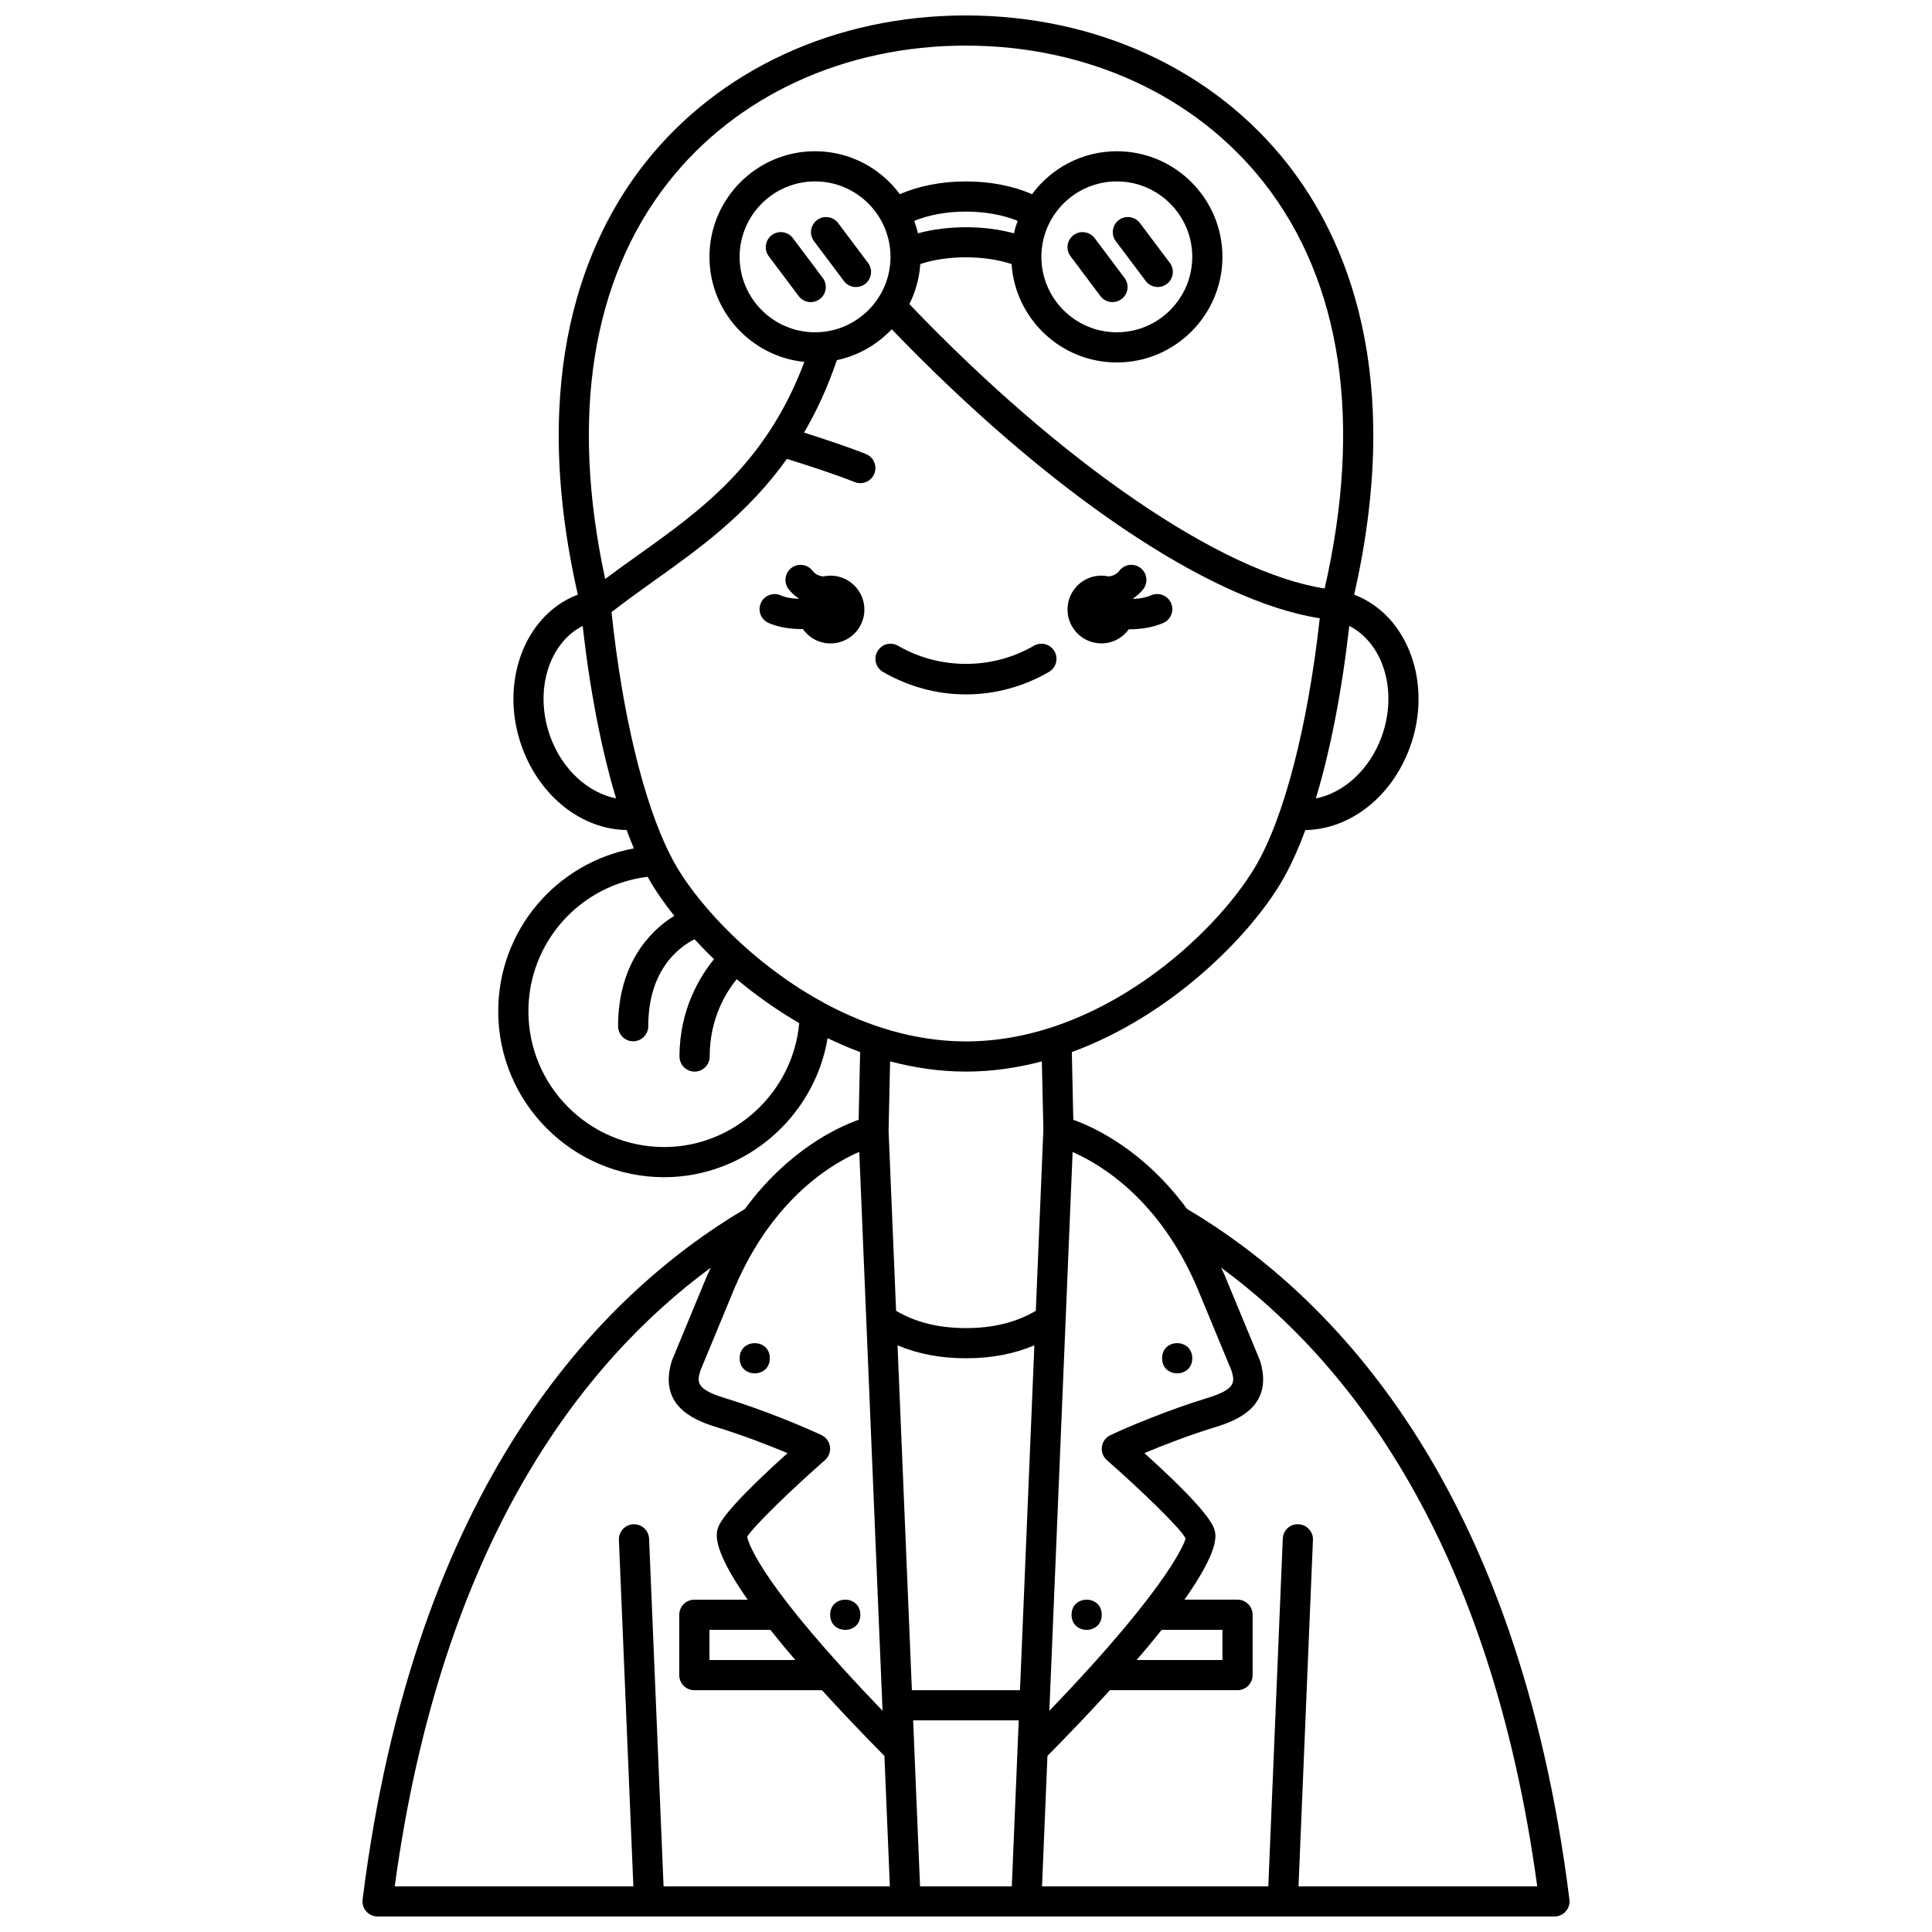 <?xml version="1.0" encoding="UTF-8"?>
<!-- Uploaded to: SVG Repo, www.svgrepo.com, Generator: SVG Repo Mixer Tools -->
<svg width="800px" height="800px" version="1.1" viewBox="144 144 512 512" xmlns="http://www.w3.org/2000/svg">
 <defs>
  <clipPath id="a">
   <path d="m240 148.09h320v503.81h-320z"/>
  </clipPath>
 </defs>
 <path d="m417.97 315.14c-10.984 6.398-24.973 6.398-35.957 0-1.914-1.117-4.356-0.465-5.469 1.445-1.113 1.91-0.465 4.359 1.445 5.469 6.707 3.906 14.316 5.973 22 5.973 7.68 0 15.289-2.066 22.004-5.973 1.906-1.113 2.555-3.559 1.445-5.469-1.117-1.91-3.559-2.562-5.469-1.445z"/>
 <path d="m449.11 301.75c-1.473 0.629-3.129 0.895-4.742 0.969-0.016-0.043-0.023-0.09-0.039-0.133 0.98-0.684 1.891-1.469 2.656-2.465 1.344-1.75 1.016-4.258-0.734-5.606s-4.262-1.02-5.606 0.734c-0.758 0.988-1.754 1.375-2.828 1.52-0.625-0.137-1.273-0.223-1.934-0.223-4.957 0-8.98 4.023-8.98 8.98 0 4.957 4.023 8.98 8.98 8.98 3.008 0 5.648-1.492 7.281-3.758 0.09 0 0.168 0.016 0.25 0.016 2.941 0 6.059-0.473 8.84-1.664 2.031-0.871 2.973-3.223 2.102-5.25-0.867-2.031-3.223-2.965-5.246-2.102z"/>
 <path d="m364.09 296.55c-0.668 0-1.312 0.082-1.934 0.219-1.066-0.145-2.066-0.531-2.828-1.52-1.344-1.754-3.859-2.082-5.606-0.734-1.75 1.344-2.082 3.856-0.734 5.606 0.766 0.996 1.676 1.781 2.66 2.465-0.012 0.031-0.02 0.062-0.031 0.102-1.691-0.059-3.383-0.32-4.695-0.906-2.019-0.902-4.383 0.004-5.281 2.019-0.898 2.016 0.004 4.379 2.019 5.281 2.59 1.16 5.723 1.625 8.742 1.625 0.121 0 0.23-0.016 0.352-0.02 1.625 2.312 4.301 3.832 7.34 3.832 4.957 0 8.98-4.023 8.98-8.98-0.004-4.965-4.027-8.988-8.984-8.988z"/>
 <g clip-path="url(#a)">
  <path d="m458.57 464.38c-11.332-15.43-24.32-21.547-30.133-23.625l-0.391-17.945c26.105-9.555 46.68-30.312 55.344-44.742 2.328-3.875 4.512-8.633 6.535-14.094 11.785-0.168 22.867-8.73 27.688-21.848 6.133-16.672-0.328-34.801-14.402-40.402-0.113-0.043-0.234-0.074-0.348-0.121 13.328-58.477-2.062-94.289-17.605-114.1-19.652-25.051-50.746-39.41-85.32-39.41h-0.039c-34.5 0.012-65.535 14.352-85.137 39.344-15.543 19.812-30.938 55.633-17.629 114.16-0.117 0.043-0.238 0.074-0.355 0.121-14.07 5.602-20.531 23.73-14.398 40.402 4.82 13.117 15.906 21.68 27.688 21.848 0.625 1.688 1.262 3.328 1.918 4.871-20.559 3.785-35.953 21.719-35.953 43.148 0 24.25 19.73 43.984 43.984 43.984 21.609 0 39.852-16.055 43.309-36.852 2.805 1.344 5.66 2.606 8.617 3.688l-0.391 17.941c-5.801 2.074-18.805 8.184-30.156 23.652-38.82 23.031-87.609 73.438-101.3 183-0.145 1.141 0.211 2.281 0.973 3.144 0.754 0.848 1.848 1.344 2.992 1.344h71.91c0.016 0 0.031 0.008 0.047 0.008 0.055 0 0.113 0 0.168-0.004 0.008 0 0.016-0.004 0.023-0.004h167.56c0.008 0 0.016 0.004 0.023 0.004 0.055 0 0.113 0.004 0.168 0.004 0.016 0 0.031-0.008 0.047-0.008h71.934c1.148 0 2.238-0.492 3-1.352 0.758-0.859 1.113-2.004 0.973-3.144-13.707-109.58-62.504-159.99-101.34-183.02zm2.641 20.75 9.156 22.117c0.867 2.922 1.273 4.891-6.434 7.246-10.641 3.25-21.137 7.707-25.656 9.832-1.223 0.57-2.07 1.723-2.262 3.059-0.188 1.336 0.309 2.676 1.32 3.566 9.125 8.016 19.691 18.211 20.859 20.77 0.02 0.062-2.824 11.082-36.105 45.652l6.168-148.08c7.656 3.363 23.031 12.691 32.953 35.84zm-9.355 90.797h16.102v7.996h-22.734c2.418-2.812 4.621-5.469 6.633-7.996zm-37.547 15.992h-28.648l-3.805-91.391c5.336 2.25 11.297 3.426 18.129 3.426 6.828 0 12.797-1.176 18.133-3.426zm-28.316 7.996h27.98l-1.832 43.984h-24.32zm14.004-179.93c-13.664 0-26.516-4.172-37.793-10.293-0.27-0.188-0.531-0.363-0.844-0.484-17.719-9.848-31.418-24.461-37.902-35.262-0.66-1.094-1.305-2.309-1.938-3.57-0.004-0.008-0.008-0.012-0.012-0.02-6.953-13.785-12.605-37.168-15.445-64.129 3.535-2.766 7.238-5.441 11.168-8.238 11.898-8.461 24.816-17.691 35.309-32.379 5.277 1.645 12.75 4.062 17.977 6.148 0.48 0.191 0.98 0.281 1.477 0.281 1.586 0 3.09-0.953 3.715-2.516 0.82-2.051-0.18-4.379-2.231-5.199-4.762-1.902-11.227-4.043-16.395-5.68 3.297-5.602 6.231-11.973 8.699-19.203 5.668-1.195 10.695-4.125 14.535-8.188 41.633 43.285 84.289 72.051 113.43 76.594-3.168 28.746-9.527 53.266-17.223 66.09-10.676 17.805-40.895 46.047-76.531 46.047zm39.973-227.91c11.023 0 19.992 8.969 19.992 19.992 0 11.023-8.969 19.992-19.992 19.992-11.023 0-19.992-8.969-19.992-19.992 0-11.027 8.969-19.992 19.992-19.992zm-27.262 13.754c-7.871-2.144-17.57-2.144-25.441 0-0.262-1.129-0.59-2.223-0.98-3.293 3.762-1.559 8.621-2.465 13.699-2.465 5.082 0 9.941 0.906 13.703 2.469-0.391 1.066-0.727 2.16-0.98 3.289zm-32.715 6.238c0 11.023-8.969 19.992-19.992 19.992-11.023 0-19.992-8.969-19.992-19.992 0-11.023 8.969-19.992 19.992-19.992 11.023 0 19.992 8.965 19.992 19.992zm130.11 127.29c-3.188 8.668-10.039 14.801-17.391 16.234 3.852-12.746 6.902-28.359 8.863-45.719 9.094 4.66 12.961 17.438 8.527 29.484zm-189.05-146.99c18.078-23.047 46.82-36.273 78.852-36.281h0.035c32.098 0 60.898 13.246 79.023 36.34 20.652 26.32 26.156 63.453 16.086 107.53-27.316-4.203-69.723-33.184-110.06-75.367 1.629-3.231 2.641-6.812 2.898-10.609 7.141-2.391 17.047-2.391 24.188 0 0.996 14.543 13.105 26.078 27.895 26.078 15.434 0 27.988-12.555 27.988-27.988 0-15.434-12.555-27.988-27.988-27.988-9.211 0-17.379 4.496-22.48 11.387-4.879-2.172-11.027-3.391-17.504-3.391-6.477 0-12.629 1.223-17.504 3.391-5.102-6.894-13.266-11.391-22.48-11.391-15.434 0-27.988 12.555-27.988 27.988 0 14.473 11.043 26.418 25.148 27.844-10.152 27.078-27.629 39.516-44.57 51.555-2.84 2.019-5.555 3.988-8.215 5.973-9.281-42.996-3.582-79.242 16.676-105.07zm-31.168 146.99c-4.43-12.047-0.562-24.82 8.523-29.484 1.961 17.348 5.016 32.965 8.859 45.707-7.352-1.445-14.195-7.555-17.383-16.223zm30.133 108.62c-19.84 0-35.984-16.145-35.984-35.984 0-18.285 13.699-33.461 31.609-35.633 0.32 0.574 0.637 1.168 0.961 1.707 1.617 2.695 3.691 5.621 6.098 8.645-6.852 4.141-14.902 13.207-14.902 29.242 0 2.207 1.793 4 4 4s4-1.793 4-4c0-15.051 8.254-21.023 12.254-23.043 1.633 1.758 3.336 3.519 5.18 5.277-3.609 4.394-9.16 13.199-9.16 25.801 0 2.207 1.793 4 4 4s4-1.793 4-4c0-10.137 4.375-17.07 7.16-20.492 4.992 4.18 10.551 8.141 16.57 11.641-1.633 18.301-17.191 32.84-35.785 32.84zm79.98-19.992c6.926 0 13.648-1.004 20.109-2.707l0.398 18.234c0 0.012-0.008 0.023-0.008 0.035l-1.992 47.84c-5.156 3.016-11.199 4.57-18.52 4.57-7.32 0-13.363-1.555-18.512-4.574l-1.988-47.691 0.402-18.418c6.457 1.703 13.184 2.711 20.109 2.711zm-28.281 21.273 6.168 148.11c-31.629-32.832-35.426-43.934-35.883-46.109 1.902-3.031 11.926-12.668 20.637-20.32 1.012-0.891 1.508-2.231 1.32-3.566-0.191-1.336-1.039-2.488-2.262-3.059-4.527-2.125-15.023-6.582-25.66-9.832-7.703-2.356-7.301-4.324-6.43-7.246l9.137-22.07c2.57-6 5.496-11.059 8.551-15.34 0.02-0.027 0.043-0.055 0.062-0.082 8.809-12.293 18.688-18.027 24.359-20.488zm-16.953 134.66h-22.746v-7.996h16.133c2.004 2.527 4.195 5.184 6.613 7.996zm-22.383-103.98c-0.332 0.723-0.684 1.383-1.004 2.133l-9.238 22.309c-0.051 0.129-0.098 0.258-0.141 0.387-3.383 11.336 5.059 15.348 11.699 17.379 7 2.141 13.934 4.82 18.996 6.949-11.641 10.5-17.883 17.336-18.504 20.098-1.125 3.363 1.688 9.809 7.949 18.742h-14.125c-2.207 0-4 1.793-4 4v15.992c0 2.207 1.793 4 4 4h33.824c4.922 5.422 10.434 11.227 16.547 17.414l1.438 34.566-59.969-0.008-3.84-92.121c-0.094-2.203-1.93-3.934-4.164-3.832-2.207 0.094-3.918 1.957-3.832 4.164l3.832 91.789h-63.238c12.406-91.273 49.859-139.04 83.77-163.96zm155.74 163.96 3.824-91.789c0.094-2.207-1.625-4.07-3.832-4.164-2.305-0.105-4.07 1.625-4.164 3.832l-3.832 92.121h-59.969l1.438-34.566c6.117-6.191 11.625-11.996 16.551-17.414h33.82c2.207 0 4-1.793 4-4v-15.992c0-2.207-1.793-4-4-4h-14.066c6.246-8.852 9.062-15.188 7.988-18.375-0.715-3.082-6.965-9.957-18.605-20.461 5.062-2.133 11.996-4.809 18.996-6.949 6.644-2.031 15.082-6.043 11.703-17.379-0.039-0.133-0.082-0.262-0.141-0.387l-9.258-22.352c-0.316-0.738-0.664-1.391-0.992-2.102 33.918 24.914 71.383 72.688 83.797 163.98z"/>
 </g>
 <path d="m366.12 203.12c-1.328-1.762-3.832-2.121-5.598-0.797-1.762 1.328-2.125 3.832-0.797 5.598l7.918 10.547c0.781 1.047 1.98 1.602 3.199 1.602 0.836 0 1.676-0.262 2.398-0.801 1.762-1.328 2.125-3.832 0.797-5.598z"/>
 <path d="m354.13 207.11c-1.328-1.762-3.832-2.121-5.598-0.797-1.762 1.328-2.125 3.832-0.797 5.598l7.918 10.547c0.785 1.051 1.984 1.602 3.199 1.602 0.836 0 1.676-0.262 2.398-0.801 1.762-1.328 2.125-3.832 0.797-5.598z"/>
 <path d="m447.62 218.46c0.781 1.047 1.98 1.602 3.199 1.602 0.836 0 1.676-0.262 2.398-0.801 1.762-1.328 2.125-3.832 0.797-5.598l-7.918-10.547c-1.328-1.762-3.832-2.121-5.598-0.797-1.762 1.328-2.125 3.832-0.797 5.598z"/>
 <path d="m435.62 222.46c0.781 1.047 1.984 1.598 3.199 1.598 0.836 0 1.676-0.262 2.398-0.801 1.762-1.328 2.125-3.832 0.797-5.598l-7.918-10.547c-1.328-1.762-3.832-2.121-5.598-0.797-1.762 1.328-2.125 3.832-0.797 5.598z"/>
 <path d="m372 571.93c0 5.332-7.996 5.332-7.996 0s7.996-5.332 7.996 0"/>
 <path d="m348.01 503.95c0 5.332-7.996 5.332-7.996 0s7.996-5.332 7.996 0"/>
 <path d="m435.97 571.93c0 5.332-7.996 5.332-7.996 0s7.996-5.332 7.996 0"/>
 <path d="m459.96 503.95c0 5.332-7.996 5.332-7.996 0s7.996-5.332 7.996 0"/>
</svg>